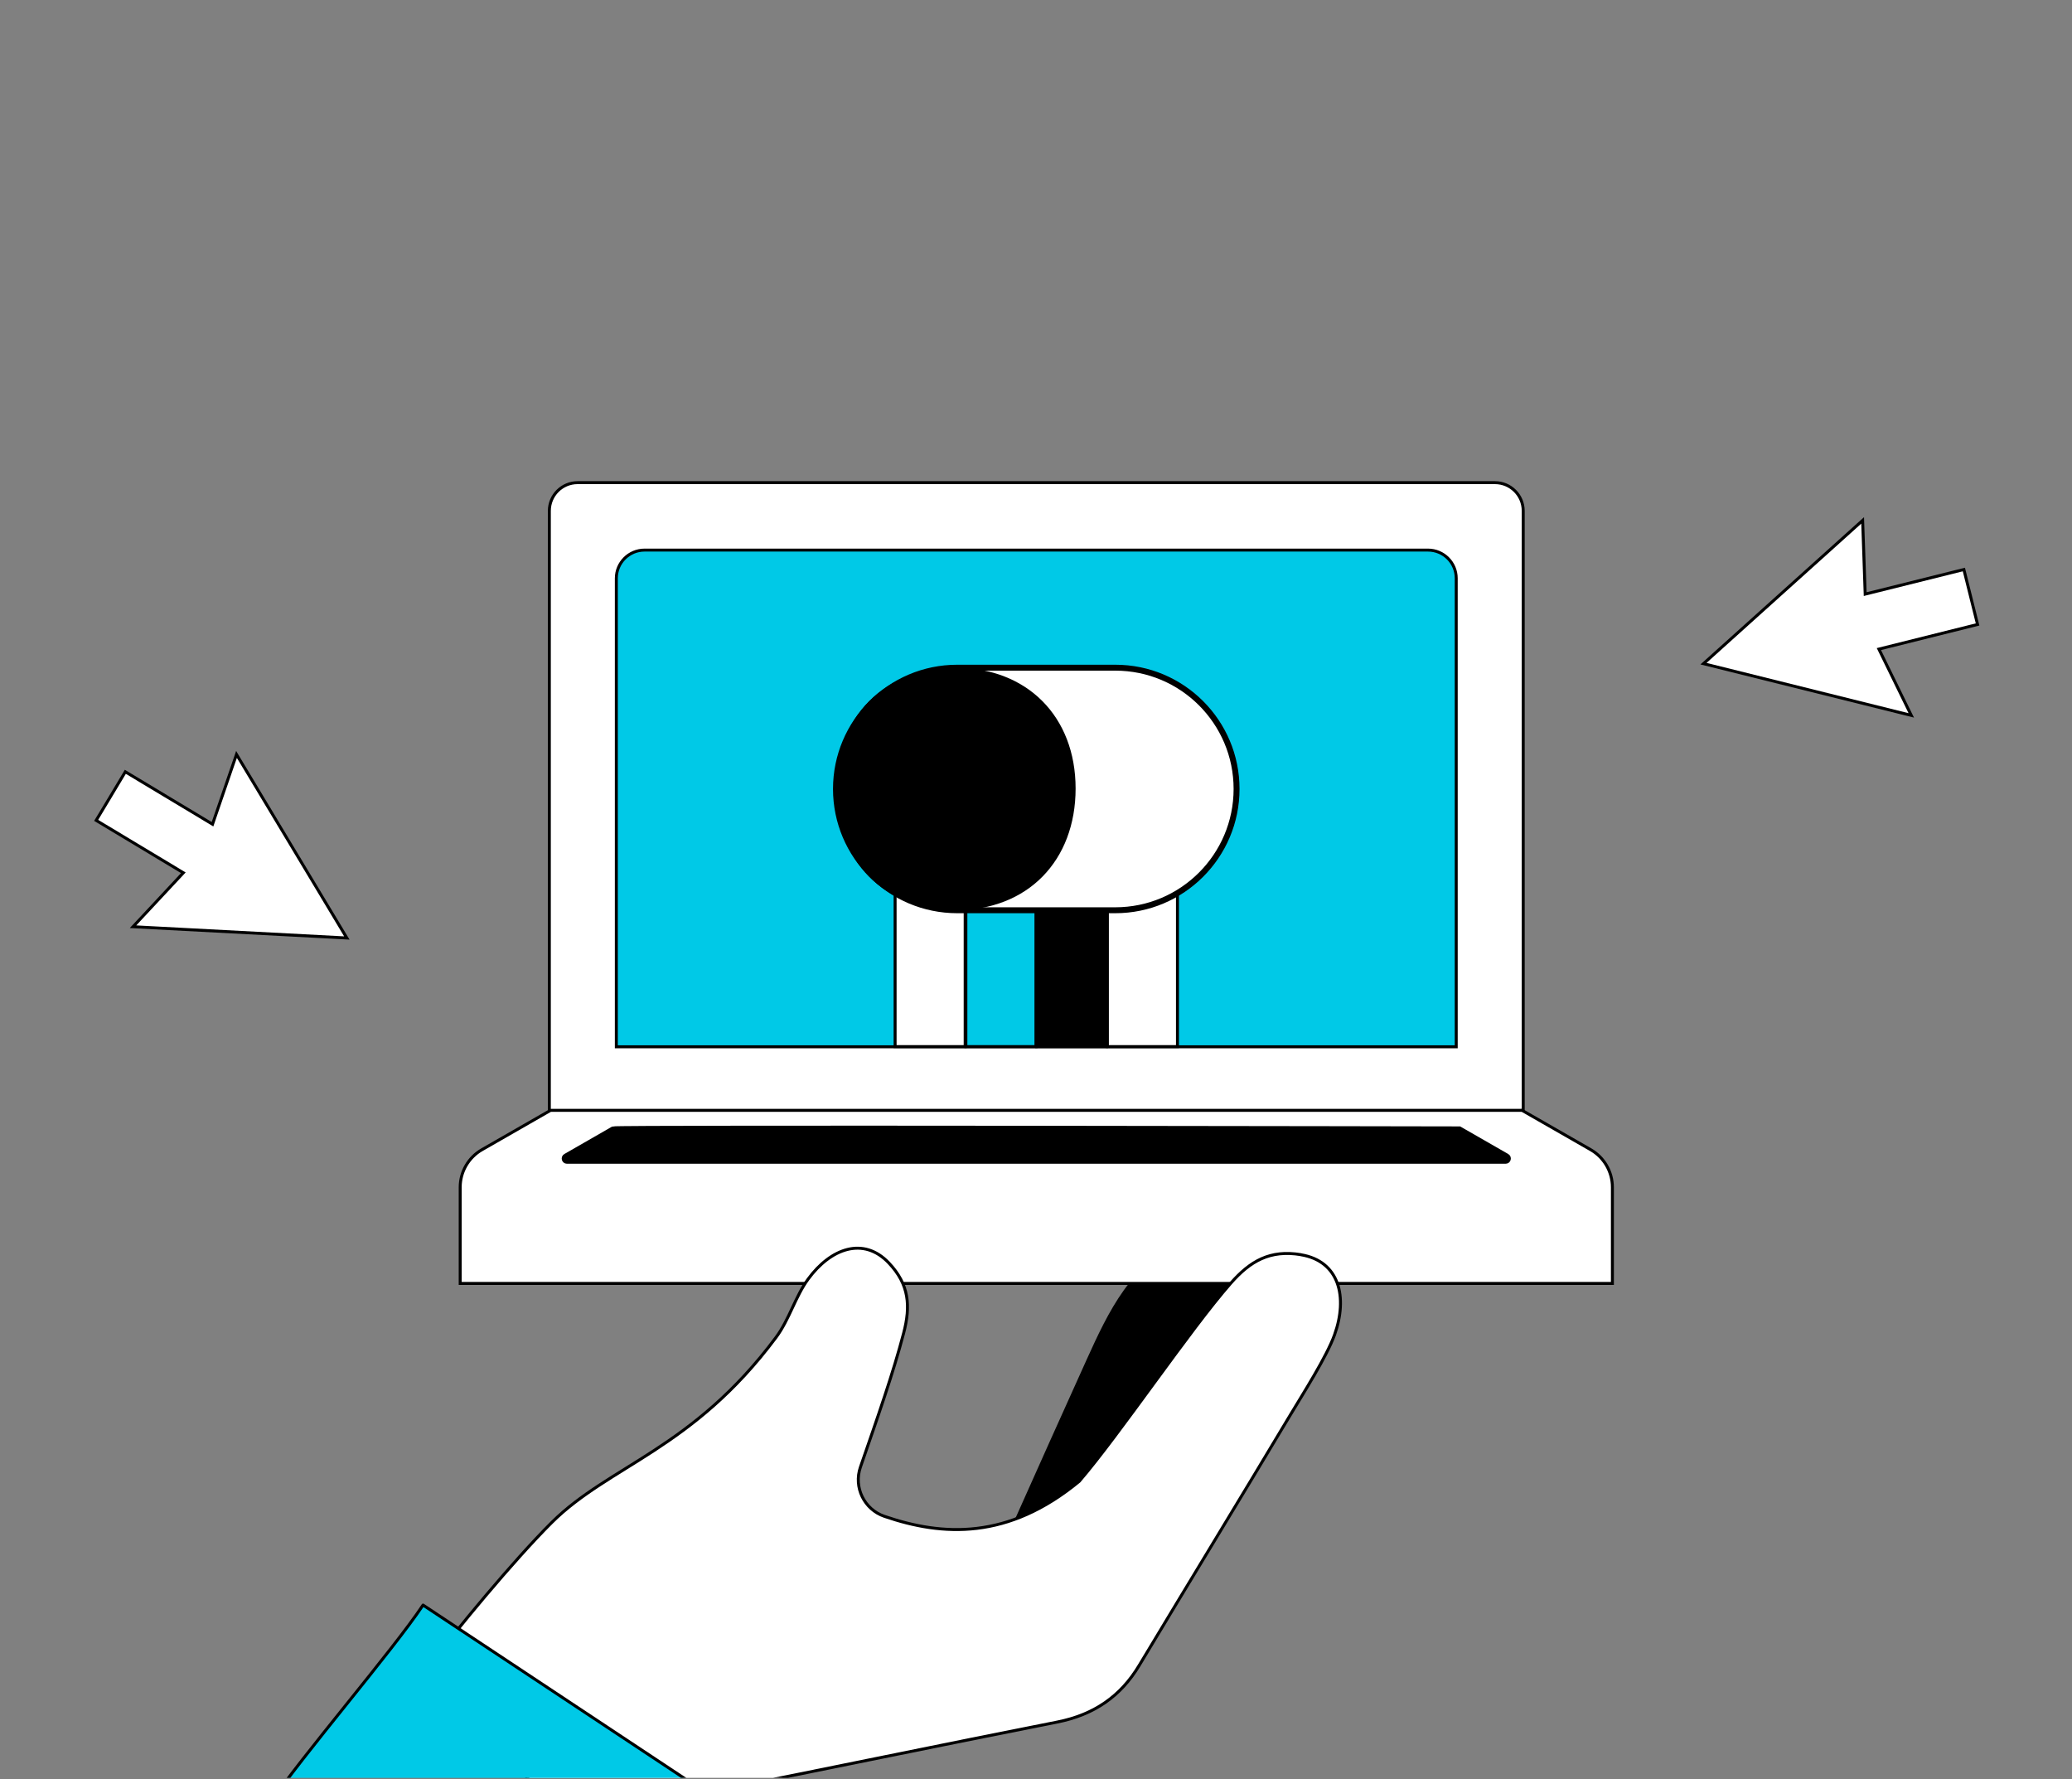 <?xml version="1.0" encoding="UTF-8"?>
<svg id="Layer_1" data-name="Layer 1" xmlns="http://www.w3.org/2000/svg" xmlns:xlink="http://www.w3.org/1999/xlink" viewBox="0 0 700 600.96">
  <rect x="0" y="0" width="700" height="600.96" fill="#808080" stroke="none"/>
  <defs>
    <style>
      .cls-1 {
        fill: none;
      }

      .cls-2 {
        clip-path: url(#clippath);
      }

      .cls-3, .cls-4, .cls-5, .cls-6 {
        stroke-miterlimit: 10;
      }

      .cls-3, .cls-4, .cls-5, .cls-6, .cls-7, .cls-8, .cls-9 {
        stroke: #000;
      }

      .cls-4 {
        stroke-width: 2px;
      }

      .cls-4, .cls-6, .cls-9 {
        fill: #fff;
      }

      .cls-5, .cls-8 {
        fill: #00c9e7;
      }

      .cls-7, .cls-8, .cls-9 {
        stroke-linejoin: round;
      }
    </style>
    <clipPath id="clippath">
      <rect class="cls-1" x="15.83" y=".48" width="668.33" height="600"/>
    </clipPath>
  </defs>
  <g class="cls-2">
    <path class="cls-7" d="m380.05,436.11c8.76-12.27,21.78-17.49,32.06-7.21,8.27,8.26,8.96,16.73,6.29,27.45-5.61,22.53-20.11,59.14-25.93,81.6-.31,3.73-.39,7.27-.29,10.64l-49.69-33.3c8.33-18.64,16.66-37.29,25.09-55.88,3.65-8.06,7.43-16.24,12.48-23.31Z"/>
    <polygon class="cls-6" points="117.18 316.82 44.94 313.01 61.94 294.79 32.49 277.09 37.41 268.91 37.43 268.87 42.34 260.69 71.8 278.39 79.9 254.82 117.18 316.82"/>
    <polygon class="cls-6" points="575.5 224.16 629.27 175.77 630.13 200.67 663.47 192.36 665.78 201.62 665.79 201.66 668.1 210.92 634.76 219.24 645.7 241.63 575.5 224.16"/>
    <g>
      <path class="cls-6" d="m195.12,163.02h309.95c5.26,0,9.53,4.27,9.53,9.53v203.78H185.59v-203.78c0-5.26,4.27-9.53,9.53-9.53Z"/>
      <path class="cls-5" d="m217.75,185.8h264.69c5.26,0,9.53,4.27,9.53,9.53v158.24H208.22v-158.24c0-5.26,4.27-9.53,9.53-9.53Z"/>
      <path class="cls-6" d="m514.17,375.03H186.01l-23.18,13.29c-4.55,2.61-7.36,7.46-7.36,12.7v32.48h389.26v-32.48c0-5.25-2.81-10.1-7.36-12.71l-23.19-13.29Z"/>
      <path class="cls-3" d="m207.03,380.96l-16.13,9.26c-1.12.64-.66,2.35.63,2.35h317.13c1.29,0,1.74-1.71.63-2.35l-16.13-9.26s-285.34-.57-286.13,0Z"/>
      <g>
        <rect class="cls-6" x="302.4" y="296.85" width="23.67" height="56.65"/>
        <rect class="cls-5" x="326.31" y="296.85" width="23.67" height="56.65"/>
        <rect class="cls-3" x="350.21" y="296.85" width="23.67" height="56.65"/>
        <rect class="cls-6" x="374.12" y="296.85" width="23.67" height="56.65"/>
      </g>
    </g>
    <g>
      <path class="cls-4" d="m323.38,225.52h53.42c22.61,0,40.96,18.36,40.96,40.96h0c0,22.61-18.36,40.97-40.97,40.97h-53.41c-22.61,0-40.96-18.36-40.96-40.96h0c0-22.62,18.36-40.97,40.96-40.97Z"/>
      <path d="m322.9,225.55c-24.04,0-40.48,16.43-40.48,40.78s16.13,41.09,40.48,41.09,40.48-16.74,40.48-41.09-16.43-40.78-40.48-40.78Z"/>
    </g>
    <path class="cls-9" d="m439.5,423.78c-10.46-1.73-17.13,2.16-23.71,9.65-13.84,15.76-37.52,51.02-51.19,66.91-24.05,19.84-46.13,18.57-65.82,11.82-6.83-2.34-10.46-9.8-8.1-16.62,5.85-16.93,11.08-31.79,14.6-45.25,2.39-9.14,1.91-16.42-5-23.71-8.59-9.06-19.68-4.9-27.25,5.43-4.36,5.94-6.36,13.66-10.86,19.71-28.12,37.77-56.33,43.19-75.77,62.52-13.1,13.03-33.02,37.23-41.2,48.17-1.47,1.97,56.78,64.73,58.94,62.9,2.09-1.77,30.42-18.99,35.8-20.06,39.09-7.76,78.11-15.88,117.2-23.6,12.54-2.48,21.49-8.76,27.69-19.09,17-28.3,34.24-56.48,51.18-84.8,4.09-6.83,12.22-19.57,14.84-26.9,4.56-12.74,1.64-24.91-11.37-27.06Z"/>
    <path class="cls-8" d="m91.51,608.78c9.99-15.07,41.36-51.49,51.41-66.65,34.38,22.79,68.72,45.55,103.2,68.41-9.99,15.08-41.36,51.49-51.41,66.65-34.35-22.77-68.64-45.5-103.2-68.41Z"/>
  </g>
</svg>